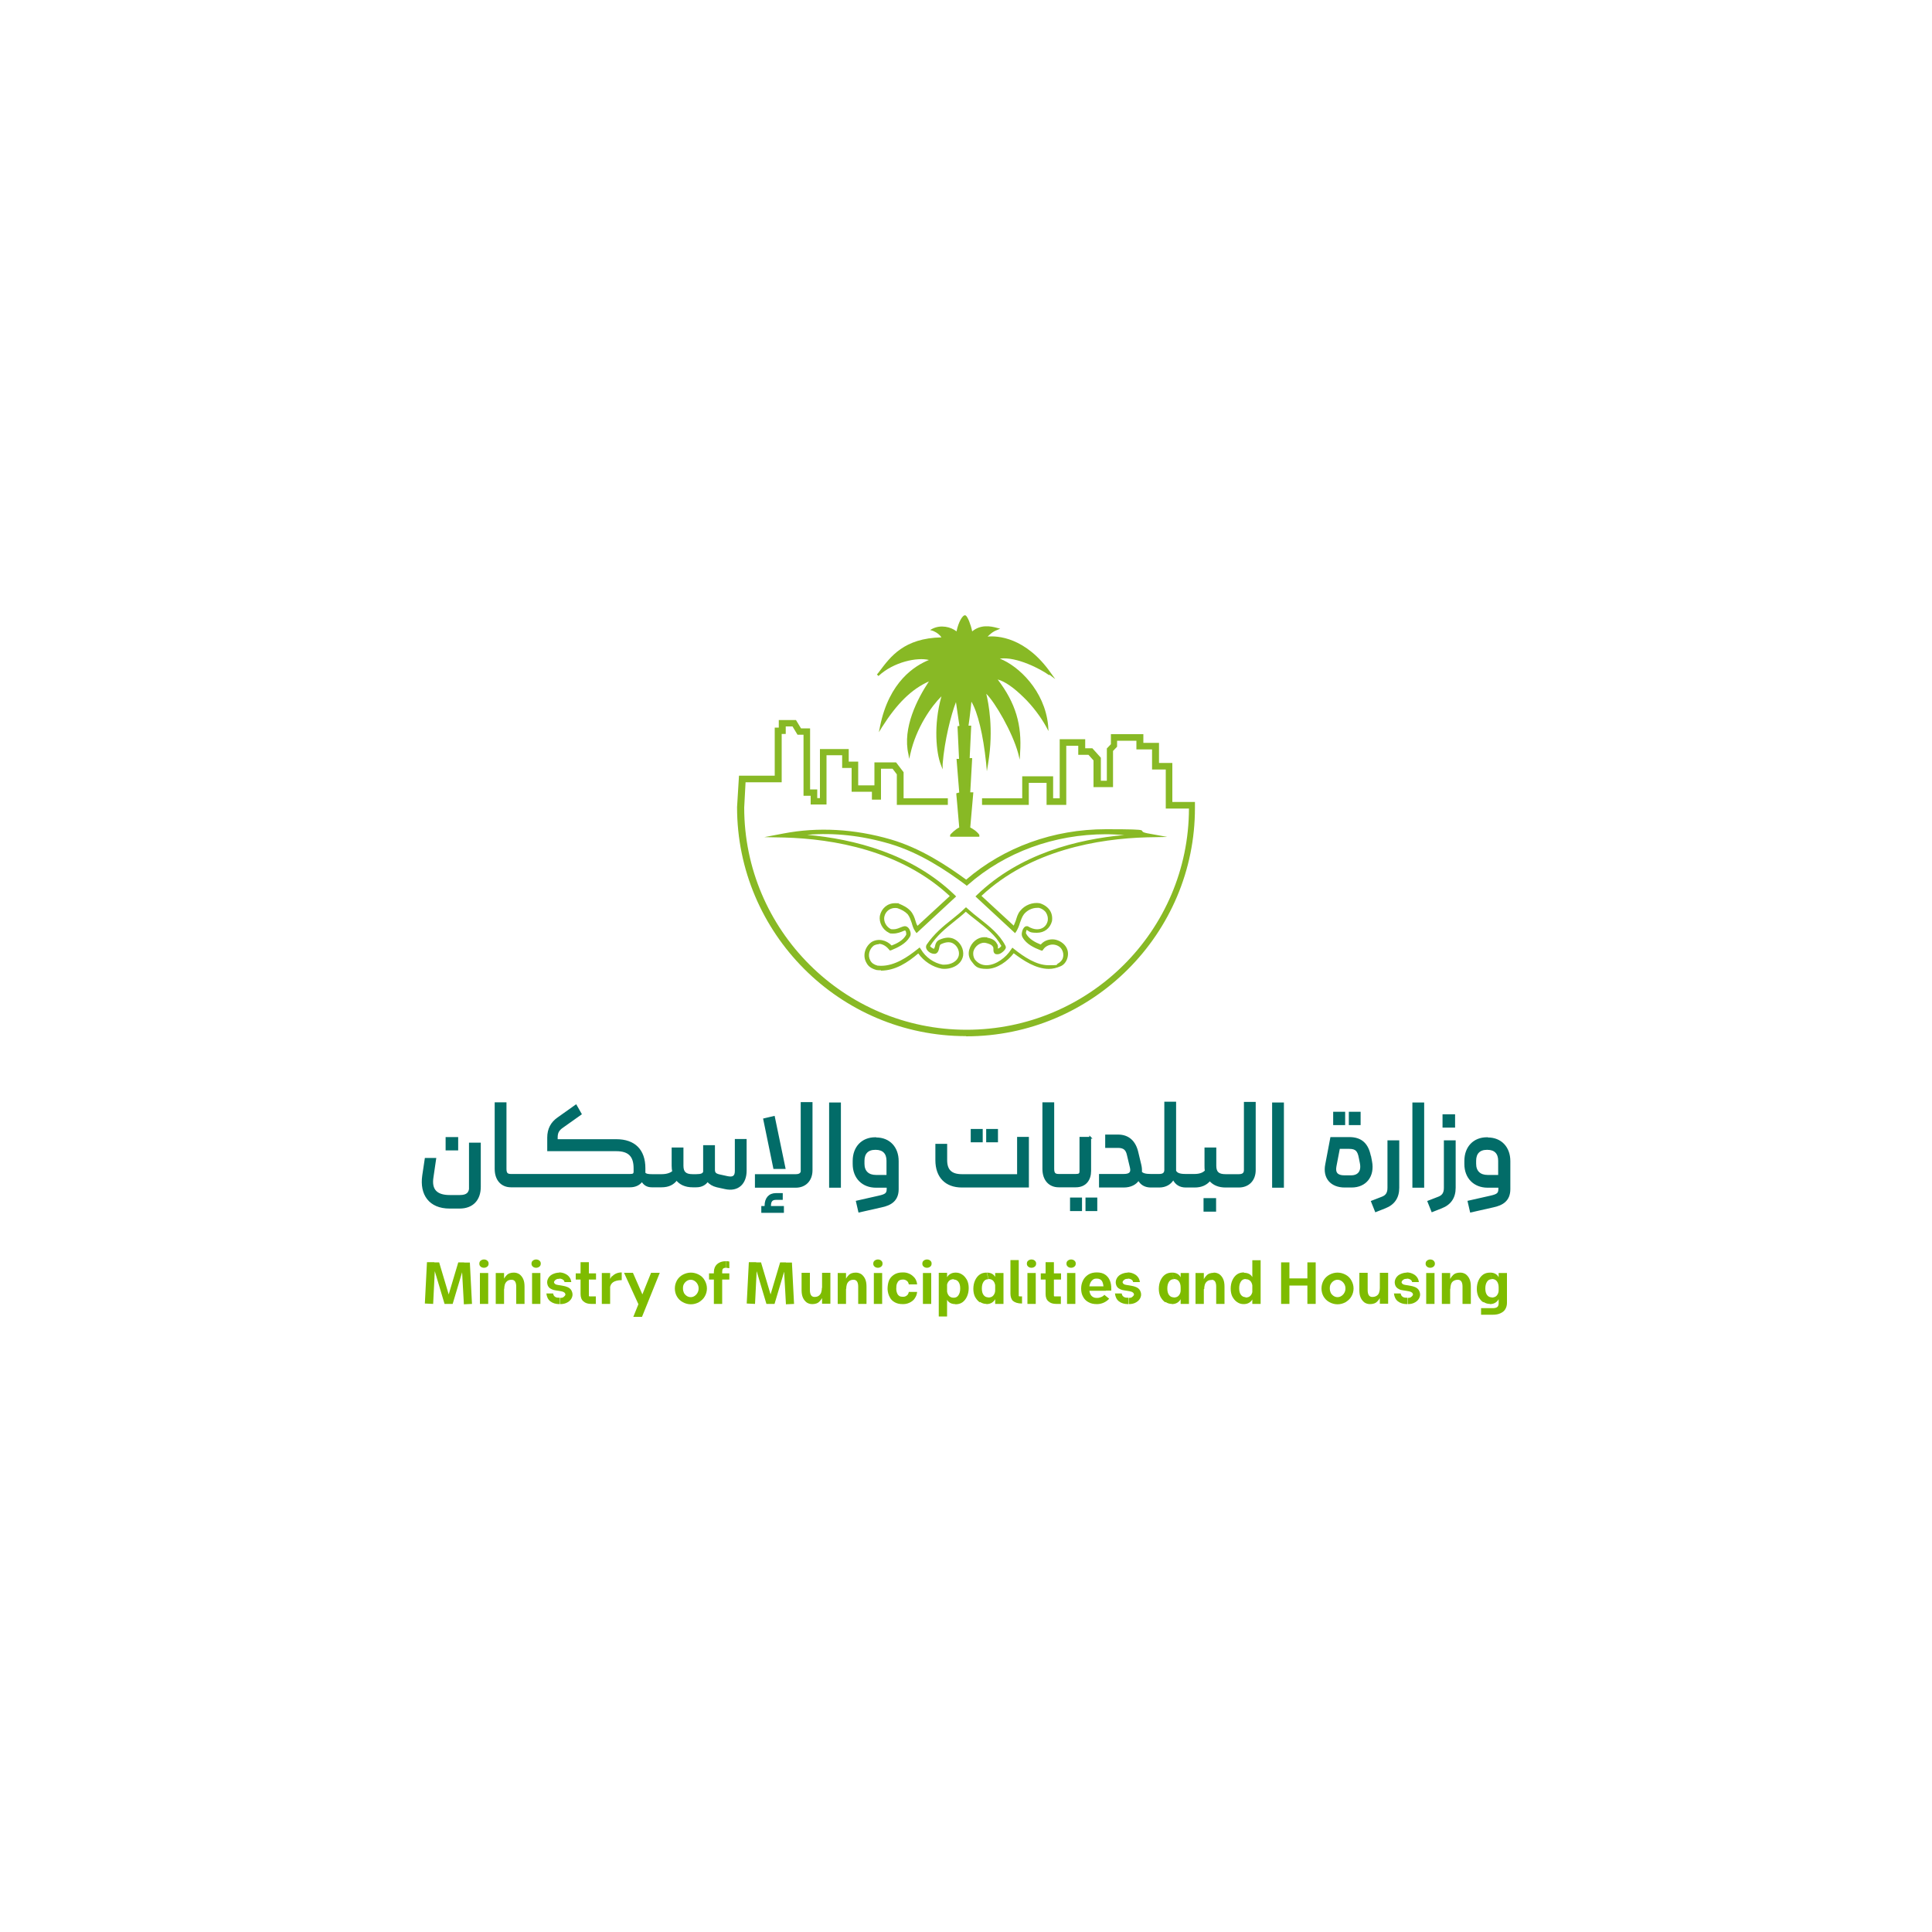 <svg xmlns="http://www.w3.org/2000/svg" id="Layer_1" data-name="Layer 1" viewBox="0 0 1000 1000"><defs><style> .cls-1 { fill: #88b925; } .cls-1, .cls-2 { stroke-width: 0px; } .cls-2 { fill: #7ebc00; } .cls-3 { fill: #026c68; stroke: #026c68; stroke-miterlimit: 10; stroke-width: .9px; } </style></defs><g><g><path class="cls-3" d="M243.3,614.2c0,3.3-1.5,4.8-5.3,4.8h-5.2c-7,0-9.9-3.2-8.9-9.6l1.4-9.6h-5l-1.3,8.7c-1.4,9.7,3.4,16.6,13.7,16.6h5.2c6.6,0,10.5-4.1,10.5-10.8v-22.4h-5.2v22.4Z"></path><rect class="cls-3" x="231.1" y="589" width="5.6" height="6"></rect><path class="cls-3" d="M380.8,606.1c0,2.8-1.3,3.8-4.4,3.1l-4.1-.9c-2.1-.5-2.7-1.2-2.7-2.9v-12.2h-5.2v13.3c-.3,1.2-1.4,1.7-4,1.7h-1.9c-3.7,0-5.2-1.4-5.2-4.8v-9h-5.2v9c0,1,.1,2.1.3,3-1.1,1-3.1,1.8-5.9,1.8h-5c-2.1,0-3.2-.2-3.9-1v-.9c0,0,0-1.6,0-1.6,0-9.4-5.2-14.6-14.6-14.6h-30.8v-1.3c0-2.5.7-4,3.1-5.6l9.3-6.6-2.5-4.4-9.3,6.6c-3.3,2.3-5.1,5.6-5.1,10v6.6h35.3c6.5,0,9.4,2.9,9.4,9.3v1.6c0,1.4-.5,1.8-2.3,1.8h-61.6c-2,0-2.8-.7-2.8-3.1v-34h-5.2v34c0,5.8,3.3,9.1,8,9.1h61.6c2.9,0,5-1.2,6.2-3,1.1,2,2.7,3,5.1,3h5c3.7,0,6.1-1.3,7.8-3.6,1.8,2.3,4.6,3.6,8.3,3.6h1.9c2.8,0,4.7-1.2,5.8-2.9,1.2,1.4,2.8,2.4,4.9,2.9l4.1.9c6.9,1.6,10.8-2.7,10.8-9v-16h-5.2v16Z"></path><path class="cls-3" d="M415,605.6c0,1.7-.9,2.6-3.1,2.6h-20.7v6.1h20.7c4.8,0,8.2-3.3,8.2-8.6v-34.8h-5.2v34.8Z"></path><path class="cls-3" d="M398.6,624.1c0-2.4.9-3.5,3-3.5h3.1v-2.6h-3.1c-3.4,0-5.4,2.3-5.4,6.1v.6h-1.7v2.6h10.8v-2.6h-6.7v-.6Z"></path><polygon class="cls-3" points="406.1 604.6 400.6 578.1 395.5 579.3 400.7 604.6 406.1 604.6"></polygon><rect class="cls-3" x="429.6" y="571.1" width="5.2" height="43.2"></rect><path class="cls-3" d="M453.3,589.1h-.3c-6.7,0-11.2,4.7-11.2,11.8v1.6c0,7.1,4.7,11.8,11.6,11.8h6v1.1c0,2.4-.9,3.1-4.4,3.9l-11.5,2.6,1.2,5.2,11.5-2.6c4.8-1,8.5-3.2,8.5-9v-14.5c0-7-4.4-11.8-11.2-11.8ZM459.4,608.6h-6c-4.1,0-6.4-2.3-6.4-6.2v-1.6c0-3.9,2.1-6.1,6-6.1h.3c3.9,0,6,2.2,6,6.1v7.8Z"></path><path class="cls-3" d="M526.9,608.2h-29c-5.6,0-8.1-2.5-8.1-7.7v-8h-5.2v8c0,8.6,4.9,13.7,13.3,13.7h34.2v-25.3h-5.2v19.2Z"></path><rect class="cls-3" x="502.9" y="584.8" width="5.3" height="6"></rect><rect class="cls-3" x="510.9" y="584.8" width="5.2" height="6"></rect><rect class="cls-3" x="562.3" y="620.3" width="5.2" height="6.1"></rect><path class="cls-3" d="M564.4,588.9h-5.2v17.3c0,1.5-.6,1.9-2.4,1.9h-8.8c-2,0-2.8-.7-2.8-3.1v-34h-5.2v34c0,5.8,3.3,9.1,8,9.1h8.8c5.2,0,7.5-3.7,7.5-8v-17.3Z"></path><rect class="cls-3" x="554.3" y="620.3" width="5.3" height="6.1"></rect><rect class="cls-3" x="623.4" y="620.6" width="5.6" height="6.1"></rect><path class="cls-3" d="M644.3,605.6c0,1.7-.9,2.6-3.1,2.6h-6.9c-3.7,0-5.2-1.4-5.2-4.8v-9h-5.2v9c0,.9,0,1.8.2,2.6-1,1.2-2.9,2.1-5.8,2.1h-4.5c-3.1,0-4.7-.5-5.5-2v-35.4h-5.2v34.8c0,1.7-.9,2.6-3.1,2.6h-4.3c-2.7,0-4.3-.4-5.1-1.4.1-1.2,0-2.4-.3-3.7l-1.6-6.7c-1.3-5.4-4.6-8.6-10-8.6h-6.2v6h6.2c3.1,0,4.4,1.3,5,3.9l1.6,6.7c.6,2.6-.4,3.8-3.7,3.8h-12.3v6.1h12.3c3.6,0,6.3-1.4,7.7-3.7,1.3,2.5,3.5,3.7,6.4,3.7h4.3c3.3,0,5.9-1.5,7.3-4.1,1.3,2.8,3.5,4.1,6.5,4.1h4.5c3.3,0,5.9-1,7.9-3.4,1.8,2.2,4.6,3.4,8.1,3.4h6.9c4.9,0,8.3-3.3,8.3-8.6v-34.8h-5.2v34.8Z"></path><rect class="cls-3" x="658.9" y="571.1" width="5.2" height="43.2"></rect><rect class="cls-3" x="690.5" y="575.9" width="5.3" height="6"></rect><path class="cls-3" d="M709.1,598.4c-1.2-6-4.3-9.4-10.7-9.4h-9.4l-2.6,13.7c-1.4,6.9,2.6,11.5,9.6,11.5h3.6c7.2,0,11.6-5.4,10.1-13.1l-.5-2.6ZM699.4,608.8h-3.6c-3.7,0-5.2-1.7-4.5-5.2l1.8-9.4h5.2c3.6,0,4.8,1.3,5.5,5.2l.5,2.5c.9,4.4-1.1,6.9-5,6.9Z"></path><rect class="cls-3" x="698.6" y="575.9" width="5.2" height="6"></rect><path class="cls-3" d="M718.6,614.8c0,2.8-1,4.3-3.6,5.2l-4.9,1.9,2,5,4.8-1.9c4.6-1.8,6.9-5.2,6.9-10.2v-24.1h-5.2v24.1Z"></path><rect class="cls-3" x="731.5" y="571.1" width="5.2" height="43.2"></rect><path class="cls-3" d="M747.8,614.8c0,2.8-1,4.3-3.6,5.2l-4.9,1.9,2,5,4.8-1.9c4.6-1.8,6.9-5.2,6.9-10.2v-24.1h-5.2v24.1Z"></path><rect class="cls-3" x="747.1" y="577.2" width="5.6" height="6"></rect><path class="cls-3" d="M769.9,589.1h-.3c-6.7,0-11.2,4.7-11.2,11.8v1.6c0,7.1,4.7,11.8,11.6,11.8h6v1.1c0,2.4-.9,3.1-4.4,3.9l-11.5,2.6,1.2,5.2,11.5-2.6c4.8-1,8.5-3.2,8.5-9v-14.5c0-7-4.4-11.8-11.2-11.8ZM776,608.6h-6c-4.1,0-6.4-2.3-6.4-6.2v-1.6c0-3.9,2.1-6.1,6-6.1h.3c3.9,0,6,2.2,6,6.1v7.8Z"></path></g><g><path class="cls-2" d="M224.7,656.8h.4l-.9,18.1-4.3-.2,1.1-21.4h3.8v3.4ZM240.1,656.8h-.4l-5.4,18.1h-4.2l-5.4-18.1h-.4v-3.4h3l5.4,18.1h-.9l5.4-18.1h3v3.4ZM240.1,675l-1-18.1h.4v-3.4h3.7l1.1,21.4-4.3.2Z"></path><path class="cls-2" d="M248.8,655.6c-.5-.4-.7-.9-.7-1.5h0c0-.7.2-1.2.7-1.6.5-.4,1.1-.6,1.7-.6s1.3.2,1.7.6c.5.4.7.9.7,1.5h0c0,.7-.2,1.2-.7,1.6-.5.4-1.1.6-1.7.6s-1.3-.2-1.7-.6ZM248.4,674.9v-16h4.3v16h-4.3Z"></path><path class="cls-2" d="M256.6,674.9v-16h4.3v16h-4.3ZM260.2,663.5c.4-1.3,1-2.4,2-3.4.9-1,2.2-1.4,3.8-1.4h0l-1.1,3.7h0c-1,0-1.8.2-2.4.7s-1,1.1-1.2,1.8c-.2.7-.3,1.4-.3,2.2h-1.1c0-1.1.2-2.3.6-3.6ZM266,658.7h0c1,0,2,.3,2.8.8.8.6,1.5,1.4,2,2.5.5,1.1.7,2.4.7,4v8.9h-4.3v-8.9c0-1.2-.2-2.1-.6-2.7-.4-.6-1-.9-1.8-.9h0l1.1-3.7Z"></path><path class="cls-2" d="M275.8,655.6c-.5-.4-.7-.9-.7-1.5h0c0-.7.2-1.2.7-1.6.5-.4,1.1-.6,1.7-.6s1.3.2,1.7.6c.5.4.7.9.7,1.5h0c0,.7-.2,1.2-.7,1.6-.5.4-1.1.6-1.7.6s-1.3-.2-1.7-.6ZM275.4,674.9v-16h4.3v16h-4.3Z"></path><path class="cls-2" d="M289.7,675h-.3c-1.8,0-3.3-.5-4.5-1.4-1.2-.9-1.9-2.3-2.1-4.1h3.5c.1.8.5,1.4,1,1.7.5.4,1.2.5,2.2.5h.3v3.2ZM289.4,661.9h0c-.7,0-1.2.1-1.6.4-.4.2-.7.5-.9.9-.2.3-.2.7,0,.9.2.4.5.6,1,.8.5.1,1.2.3,2.2.4,1,.2,1.9.3,2.5.5s1.3.4,1.9.8,1.1.9,1.4,1.6c.5,1.1.6,2.1.2,3.2-.4,1.1-1.1,1.9-2.2,2.6s-2.4,1-3.9,1h0v-3.2h0c.6,0,1.2-.1,1.6-.4.4-.3.7-.6.9-.9s.2-.7,0-1c-.2-.4-.6-.7-1.1-.9-.5-.2-1.3-.3-2.4-.5-1-.1-1.8-.3-2.4-.4-.6-.2-1.2-.4-1.8-.8s-1-.9-1.3-1.6c-.4-1.1-.4-2.1,0-3.1.4-1,1.1-1.9,2.2-2.5,1.1-.6,2.4-1,3.9-1h0v3.2ZM291.3,662.3c-.5-.3-1.1-.5-1.9-.5h0v-3.2h0c1,0,2,.2,2.9.6.9.4,1.7.9,2.3,1.7.6.7,1,1.7,1.1,2.7h-3.5c-.1-.6-.4-1-.9-1.3Z"></path><path class="cls-2" d="M308.5,662.3h-10.5v-3.2h10.5v3.2ZM308.5,674.9h-2.5c-1.7,0-3-.4-4-1.3-1-.8-1.5-2.1-1.5-3.8v-16.5h4.3v16.5c0,.4,0,.7,0,.9,0,.2.1.3.3.3.2,0,.4,0,.8,0h2.5v3.7Z"></path><path class="cls-2" d="M311.5,674.9v-16h4.3v16h-4.3ZM316.9,660.6c1.2-1.3,2.9-2,4.9-2v4c-2,0-3.5.4-4.5,1.1s-1.5,1.8-1.6,3.1l-.9-.2c.1-2.7.8-4.8,2-6.1Z"></path><path class="cls-2" d="M323,658.8h4.6l6.7,15.3-3.2,2.4-8.1-17.7ZM341.5,658.8l-9.2,22.8h-4.5l9.2-22.8h4.5Z"></path><path class="cls-2" d="M364.8,671c-.7,1.3-1.8,2.2-3,3-1.3.7-2.7,1.1-4.2,1.1s-2.9-.4-4.2-1.1-2.3-1.7-3-2.9c-.7-1.2-1.1-2.6-1.1-4.2s.4-2.9,1.1-4.2c.7-1.2,1.7-2.2,3-2.9s2.7-1.1,4.2-1.1,2.9.4,4.2,1.1c1.3.7,2.3,1.7,3,3,.7,1.3,1.1,2.6,1.1,4.1s-.4,2.9-1.1,4.1ZM361,664.6c-.4-.7-.9-1.2-1.5-1.6-.6-.4-1.3-.6-2-.6s-1.4.2-2,.6c-.6.4-1.1.9-1.5,1.6s-.5,1.4-.5,2.3.2,1.6.5,2.3c.4.7.9,1.2,1.5,1.6.6.4,1.3.6,2,.6s1.4-.2,2-.6c.6-.4,1.1-.9,1.5-1.6.4-.7.6-1.4.6-2.3s-.2-1.6-.6-2.3Z"></path><path class="cls-2" d="M377.5,662.3h-10.5v-3.2h10.5v3.2ZM369.5,674.9v-16.5c0-1.7.6-3.1,1.7-4.1,1.1-1,2.6-1.5,4.4-1.5h0v3.4h0c-.6,0-1.1.2-1.4.5-.3.3-.4.9-.4,1.7v16.5h-4.3ZM375.7,652.8h0c.7,0,1.3,0,1.8.2v3.4c-.1,0-.2,0-.3,0-.5-.1-1-.2-1.5-.2h0v-3.4Z"></path><path class="cls-2" d="M391.3,656.8h.4l-.9,18.1-4.3-.2,1.1-21.4h3.8v3.4ZM406.7,656.8h-.4l-5.4,18.1h-4.2l-5.4-18.1h-.4v-3.4h3l5.4,18.1h-.9l5.4-18.1h3v3.4ZM406.8,675l-1-18.1h.4v-3.4h3.7l1.1,21.4-4.3.2Z"></path><path class="cls-2" d="M420.4,675h0c-1.1,0-2-.3-2.8-.8-.8-.6-1.5-1.4-2-2.5-.5-1.1-.7-2.4-.7-4v-8.9h4.3v8.9c0,1.2.2,2.1.6,2.7.4.6,1,.9,1.8.9h0l-1.1,3.7ZM426.2,670.2c-.4,1.3-1,2.4-2,3.4-.9,1-2.2,1.4-3.8,1.4h0l1.1-3.7h0c1,0,1.8-.2,2.4-.7s1-1.1,1.2-1.8.3-1.4.3-2.2h1.1c0,1.1-.2,2.3-.6,3.6ZM429.8,658.8v16h-4.3v-16h4.3Z"></path><path class="cls-2" d="M433.6,674.9v-16h4.3v16h-4.3ZM437.2,663.5c.4-1.3,1-2.4,2-3.4.9-1,2.2-1.4,3.8-1.4h0l-1.1,3.7h0c-1,0-1.8.2-2.4.7s-1,1.1-1.2,1.8c-.2.7-.3,1.4-.3,2.2h-1.1c0-1.1.2-2.3.6-3.6ZM443,658.7h0c1,0,2,.3,2.8.8.8.6,1.5,1.4,2,2.5.5,1.1.7,2.4.7,4v8.9h-4.3v-8.9c0-1.2-.2-2.1-.6-2.7-.4-.6-1-.9-1.8-.9h0l1.1-3.7Z"></path><path class="cls-2" d="M452.7,655.6c-.5-.4-.7-.9-.7-1.5h0c0-.7.2-1.2.7-1.6.5-.4,1.1-.6,1.7-.6s1.3.2,1.7.6c.5.4.7.9.7,1.5h0c0,.7-.2,1.2-.7,1.6-.5.4-1.1.6-1.7.6s-1.3-.2-1.7-.6ZM452.3,674.9v-16h4.3v16h-4.3Z"></path><path class="cls-2" d="M473.4,672.2c-.7.9-1.6,1.6-2.7,2.1-1.1.5-2.1.7-3.2.7h-.4c-1.5,0-2.8-.3-3.9-.9-1.1-.6-2-1.4-2.5-2.4-.8-1.3-1.2-2.8-1.3-4.4,0-1.6.2-3.1.7-4.4.5-1.3,1.4-2.3,2.6-3.1,1.2-.8,2.7-1.2,4.5-1.2h.3c1.1,0,2.1.2,3.2.7,1.1.5,1.9,1.2,2.7,2.1.7.9,1.2,2.1,1.3,3.4h-4.3c-.2-.9-.5-1.5-1.1-1.9-.6-.4-1.1-.6-1.7-.6h-.3c-.8,0-1.5.2-1.9.5-.5.3-.8.8-1.1,1.5-.3.7-.4,1.6-.4,2.8,0,1.1.3,2,.6,2.6.3.6.7.9,1.1,1.2.4.2,1,.3,1.6.3h.4c.6,0,1.2-.2,1.7-.6.6-.4.9-1,1.1-1.9h4.3c-.1,1.3-.6,2.5-1.3,3.4Z"></path><path class="cls-2" d="M478.1,655.6c-.5-.4-.7-.9-.7-1.5h0c0-.7.2-1.2.7-1.6.5-.4,1.1-.6,1.7-.6s1.3.2,1.7.6c.5.4.7.9.7,1.5h0c0,.7-.2,1.2-.7,1.6-.5.4-1.1.6-1.7.6s-1.3-.2-1.7-.6ZM477.7,674.9v-16h4.3v16h-4.3Z"></path><path class="cls-2" d="M485.9,658.8h4.3v22.6h-4.3v-22.6ZM493.6,671.6h0l.9,3.4h0c-1.8,0-3.2-.6-4.1-1.9-.9-1.3-1.4-3.1-1.6-5.5l1.3-.3c0,1.3.3,2.4.9,3.2s1.5,1.2,2.6,1.2ZM494.7,658.7h0l-.9,3.4h0c-1.2,0-2.1.3-2.7,1s-1,1.6-1,2.7l-1.2-.2c.1-2.2.7-3.9,1.7-5.1,1-1.2,2.3-1.8,4.1-1.8ZM494.7,658.7h0c1.2,0,2.3.3,3.3,1,1,.6,1.8,1.6,2.5,2.8.6,1.2.9,2.6.9,4.2s-.3,3.1-.9,4.4c-.6,1.3-1.4,2.3-2.4,3-1,.7-2.2,1-3.6,1h0l-.9-3.4h0c1.1,0,1.9-.4,2.5-1.3.6-.9.9-2,.9-3.5s-.3-2.6-.9-3.4-1.4-1.2-2.4-1.2h0l.9-3.4Z"></path><path class="cls-2" d="M507.2,674.1c-1-.6-1.8-1.6-2.5-2.8-.6-1.2-.9-2.6-.9-4.2s.3-3.1.9-4.4c.6-1.3,1.4-2.3,2.4-3,1-.7,2.2-1,3.6-1h0l.9,3.4h0c-1.1,0-1.9.4-2.5,1.3-.6.9-.9,2-.9,3.5s.3,2.6.9,3.4c.6.8,1.4,1.2,2.4,1.2h0l-.9,3.4h0c-1.2,0-2.3-.3-3.3-1ZM511.4,671.6h0c1.2,0,2.1-.3,2.7-1s1-1.6,1-2.7l1.2.2c-.1,2.2-.7,3.9-1.7,5.1-1,1.2-2.3,1.8-4.1,1.8h0l.9-3.4ZM510.8,658.7h0c1.8,0,3.2.6,4.1,1.9.9,1.3,1.4,3.1,1.6,5.5l-1.3.3c0-1.3-.3-2.4-.9-3.2-.6-.8-1.5-1.2-2.6-1.2h0l-.9-3.4ZM515.1,674.9v-16h4.3v16h-4.3Z"></path><path class="cls-2" d="M524.4,673.5c-.9-.9-1.4-2.2-1.4-3.9v-17.4h4.3v17.4c0,.6,0,1,0,1.1,0,.2.2.3.4.3.2,0,.6,0,1.3,0v3.7c-2.2,0-3.7-.5-4.7-1.4Z"></path><path class="cls-2" d="M532.2,655.6c-.5-.4-.7-.9-.7-1.5h0c0-.7.2-1.2.7-1.6.5-.4,1.1-.6,1.7-.6s1.3.2,1.7.6c.5.4.7.9.7,1.5h0c0,.7-.2,1.2-.7,1.6-.5.4-1.1.6-1.7.6s-1.3-.2-1.7-.6ZM531.8,674.9v-16h4.3v16h-4.3Z"></path><path class="cls-2" d="M549.2,662.3h-10.5v-3.2h10.5v3.2ZM549.2,674.9h-2.5c-1.7,0-3-.4-4-1.3-1-.8-1.5-2.1-1.5-3.8v-16.5h4.3v16.5c0,.4,0,.7,0,.9,0,.2.1.3.3.3.2,0,.4,0,.8,0h2.5v3.7Z"></path><path class="cls-2" d="M552.7,655.6c-.5-.4-.7-.9-.7-1.5h0c0-.7.2-1.2.7-1.6.5-.4,1.1-.6,1.7-.6s1.3.2,1.7.6c.5.4.7.9.7,1.5h0c0,.7-.2,1.2-.7,1.6-.5.4-1.1.6-1.7.6s-1.3-.2-1.7-.6ZM552.3,674.9v-16h4.3v16h-4.3Z"></path><path class="cls-2" d="M567.7,675h-.1c-1.6,0-3-.3-4.2-1-1.2-.6-2.2-1.6-2.8-2.8-.7-1.2-1-2.6-1-4.2s.3-2.8.9-4.1c.6-1.3,1.5-2.3,2.7-3.1s2.7-1.2,4.5-1.2,3.3.4,4.4,1.2,1.9,1.8,2.4,3.1c.5,1.2.7,2.6.7,4v1.1h-4v-1.1c0-1.6-.3-2.9-.8-3.8-.6-.9-1.5-1.3-2.7-1.3s-1.6.2-2.2.7c-.6.5-1,1.1-1.3,1.9-.3.8-.4,1.7-.4,2.7s.2,1.9.5,2.6c.3.7.8,1.3,1.4,1.6.6.4,1.3.5,2.2.5h.1v3.2ZM572.4,668.1h-10.7v-2.3h10.7v2.3ZM571.4,674.2c-1.1.5-2.3.8-3.4.8h-.3v-3.2h.3c.7,0,1.4-.2,2.1-.5.7-.3,1.2-.7,1.5-1.1l2.5,2c-.7.8-1.5,1.4-2.7,2Z"></path><path class="cls-2" d="M584,675h-.3c-1.8,0-3.3-.5-4.5-1.4-1.2-.9-1.9-2.3-2.1-4.1h3.5c.1.8.5,1.4,1,1.7.5.4,1.2.5,2.2.5h.3v3.2ZM583.7,661.9h0c-.7,0-1.2.1-1.6.4-.4.2-.7.5-.9.9-.2.3-.2.7,0,.9.2.4.5.6,1,.8.5.1,1.2.3,2.2.4,1,.2,1.9.3,2.5.5s1.3.4,1.9.8,1.1.9,1.4,1.6c.5,1.1.6,2.1.2,3.2-.4,1.1-1.1,1.9-2.2,2.6s-2.4,1-3.9,1h0v-3.2h0c.6,0,1.2-.1,1.6-.4.4-.3.7-.6.9-.9s.2-.7,0-1c-.2-.4-.6-.7-1.1-.9-.5-.2-1.3-.3-2.4-.5-1-.1-1.8-.3-2.4-.4-.6-.2-1.2-.4-1.8-.8s-1-.9-1.3-1.6c-.4-1.1-.4-2.1,0-3.1.4-1,1.1-1.9,2.2-2.5,1.1-.6,2.4-1,3.9-1h0v3.2ZM585.6,662.3c-.5-.3-1.1-.5-1.9-.5h0v-3.2h0c1,0,2,.2,2.9.6.9.4,1.7.9,2.3,1.7.6.7,1,1.7,1.1,2.7h-3.5c-.1-.6-.4-1-.9-1.3Z"></path><path class="cls-2" d="M663.1,674.9v-21.5h4.3v21.5h-4.3ZM678.9,665.4h-13.7v-3.7h13.7v3.7ZM676.7,674.9v-21.5h4.3v21.5h-4.3Z"></path><path class="cls-2" d="M699.5,671c-.7,1.3-1.8,2.2-3,3-1.3.7-2.7,1.1-4.2,1.1s-2.9-.4-4.2-1.1c-1.3-.7-2.3-1.7-3-2.9-.7-1.2-1.1-2.6-1.1-4.2s.4-2.9,1.1-4.2c.7-1.2,1.7-2.2,3-2.9,1.3-.7,2.7-1.1,4.2-1.1s2.9.4,4.2,1.1c1.3.7,2.3,1.7,3,3,.7,1.3,1.1,2.6,1.1,4.1s-.4,2.9-1.1,4.1ZM695.8,664.6c-.4-.7-.9-1.2-1.5-1.6s-1.3-.6-2-.6-1.4.2-2,.6c-.6.4-1.1.9-1.5,1.6-.4.7-.5,1.4-.5,2.3s.2,1.6.5,2.3c.4.7.9,1.2,1.5,1.6.6.4,1.3.6,2,.6s1.4-.2,2-.6,1.1-.9,1.5-1.6c.4-.7.6-1.4.6-2.3s-.2-1.6-.6-2.3Z"></path><path class="cls-2" d="M709.1,675h0c-1.1,0-2-.3-2.8-.8-.8-.6-1.5-1.4-2-2.5-.5-1.1-.7-2.4-.7-4v-8.9h4.3v8.9c0,1.2.2,2.1.6,2.7.4.6,1,.9,1.8.9h0l-1.1,3.7ZM714.9,670.2c-.4,1.3-1,2.4-2,3.4-.9,1-2.2,1.4-3.8,1.4h0l1.1-3.7h0c1,0,1.8-.2,2.5-.7s1-1.1,1.2-1.8.3-1.4.3-2.2h1.1c0,1.1-.2,2.3-.6,3.6ZM718.5,658.8v16h-4.3v-16h4.3Z"></path><path class="cls-2" d="M728.4,675h-.3c-1.8,0-3.3-.5-4.5-1.4-1.2-.9-1.9-2.3-2.1-4.1h3.5c.1.8.5,1.4,1,1.7.5.4,1.2.5,2.2.5h.3v3.2ZM728.1,661.9h0c-.7,0-1.2.1-1.6.4-.4.2-.7.5-.9.9-.2.3-.2.7,0,.9.2.4.5.6,1,.8.5.1,1.2.3,2.2.4,1,.2,1.9.3,2.5.5s1.3.4,1.9.8,1.1.9,1.4,1.6c.5,1.1.6,2.1.2,3.2-.4,1.1-1.1,1.9-2.2,2.6s-2.4,1-3.9,1h0v-3.2h0c.6,0,1.2-.1,1.6-.4.4-.3.7-.6.9-.9.2-.4.2-.7,0-1-.2-.4-.6-.7-1.1-.9-.5-.2-1.3-.3-2.4-.5-1-.1-1.8-.3-2.4-.4s-1.2-.4-1.8-.8c-.6-.4-1-.9-1.3-1.6-.4-1.1-.4-2.1,0-3.1.4-1,1.1-1.9,2.2-2.5,1.1-.6,2.4-1,3.9-1h0v3.2ZM730,662.3c-.5-.3-1.1-.5-1.9-.5h0v-3.2h0c1,0,2,.2,2.9.6.9.4,1.7.9,2.3,1.7.6.7,1,1.7,1.1,2.7h-3.5c-.1-.6-.4-1-.9-1.3Z"></path><path class="cls-2" d="M738.6,655.6c-.5-.4-.7-.9-.7-1.5h0c0-.7.2-1.2.7-1.6s1.1-.6,1.7-.6,1.3.2,1.7.6.7.9.7,1.5h0c0,.7-.2,1.2-.7,1.6-.5.4-1.1.6-1.7.6s-1.3-.2-1.7-.6ZM738.2,674.9v-16h4.3v16h-4.3Z"></path><path class="cls-2" d="M746.3,674.9v-16h4.3v16h-4.3ZM750,663.5c.4-1.3,1-2.4,2-3.4.9-1,2.2-1.4,3.8-1.4h0l-1.1,3.7h0c-1,0-1.8.2-2.5.7s-1,1.1-1.2,1.8c-.2.7-.3,1.4-.3,2.2h-1.1c0-1.1.2-2.3.6-3.6ZM755.8,658.7h0c1.1,0,2,.3,2.8.8.8.6,1.5,1.4,2,2.5.5,1.1.7,2.4.7,4v8.9h-4.3v-8.9c0-1.2-.2-2.1-.6-2.7s-1-.9-1.8-.9h0l1.1-3.7Z"></path><path class="cls-2" d="M767.8,674.1c-1-.6-1.8-1.6-2.5-2.8-.6-1.2-.9-2.6-.9-4.2s.3-3.1.9-4.4c.6-1.3,1.4-2.3,2.4-3,1-.7,2.2-1,3.6-1h0l.9,3.4h0c-1.1,0-1.9.4-2.5,1.3-.6.9-.9,2-.9,3.5s.3,2.6.9,3.4c.6.8,1.4,1.2,2.4,1.2h0l-.9,3.4h0c-1.2,0-2.3-.3-3.3-1ZM780,658.8v15.6c0,1.2-.3,2.3-.9,3.3s-1.5,1.6-2.6,2.1-2.4.7-3.8.7h-6.1v-3.4h6.1c1,0,1.8-.2,2.3-.6s.7-1.1.7-2v-15.6h4.3ZM772,671.6h0c1.2,0,2.1-.3,2.7-1s1-1.6,1-2.7l1.2.2c-.1,2.2-.7,3.9-1.7,5.1-1,1.2-2.3,1.8-4.1,1.8h0l.9-3.4ZM771.3,658.7h0c1.8,0,3.2.6,4.1,1.9.9,1.3,1.4,3.1,1.6,5.5l-1.3.3c0-1.3-.3-2.4-.9-3.2-.6-.8-1.5-1.2-2.6-1.2h0l-.9-3.4Z"></path><path class="cls-2" d="M618.8,674.9v-16h4.3v16h-4.3ZM622.5,663.6c.4-1.3,1-2.4,2-3.4.9-1,2.2-1.4,3.8-1.4h0l-1.1,3.7h0c-1,0-1.8.2-2.4.7s-1,1.1-1.2,1.8c-.2.7-.3,1.4-.3,2.2h-1.1c0-1.1.2-2.3.6-3.6ZM628.3,658.7h0c1,0,2,.3,2.8.8.8.6,1.5,1.4,2,2.5.5,1.1.7,2.4.7,4v8.9h-4.3v-8.9c0-1.2-.2-2.1-.6-2.7-.4-.6-1-.9-1.8-.9h0l1.1-3.7Z"></path><path class="cls-2" d="M652.5,674.9h-4.3v-22.6h4.3v22.6ZM644.8,662.2h0l-.9-3.4h0c1.8,0,3.2.6,4.1,1.9.9,1.3,1.4,3.1,1.6,5.5l-1.3.3c0-1.3-.3-2.4-.9-3.2s-1.5-1.2-2.6-1.2ZM643.7,675h0l.9-3.4h0c1.2,0,2.1-.3,2.7-1s1-1.6,1-2.7l1.2.2c-.1,2.2-.7,3.9-1.7,5.1-1,1.2-2.3,1.8-4.1,1.8ZM643.7,675h0c-1.2,0-2.3-.3-3.3-1-1-.6-1.8-1.6-2.5-2.8-.6-1.2-.9-2.6-.9-4.2s.3-3.1.9-4.4c.6-1.3,1.4-2.3,2.4-3,1-.7,2.2-1,3.6-1h0l.9,3.4h0c-1.1,0-1.9.4-2.5,1.3-.6.9-.9,2-.9,3.5s.3,2.6.9,3.4,1.4,1.2,2.4,1.2h0l-.9,3.4Z"></path><path class="cls-2" d="M603.2,674.1c-1-.6-1.8-1.6-2.5-2.8-.6-1.2-.9-2.6-.9-4.2s.3-3.1.9-4.4c.6-1.3,1.4-2.3,2.4-3,1-.7,2.2-1,3.6-1h0l.9,3.4h0c-1.1,0-1.9.4-2.5,1.3-.6.9-.9,2-.9,3.5s.3,2.6.9,3.4c.6.8,1.4,1.2,2.4,1.2h0l-.9,3.4h0c-1.2,0-2.3-.3-3.3-1ZM607.4,671.6h0c1.2,0,2.1-.3,2.7-1s1-1.6,1-2.7l1.2.2c-.1,2.2-.7,3.9-1.7,5.1-1,1.2-2.3,1.8-4.1,1.8h0l.9-3.4ZM606.7,658.7h0c1.8,0,3.2.6,4.1,1.9.9,1.3,1.4,3.1,1.6,5.5l-1.3.3c0-1.3-.3-2.4-.9-3.2-.6-.8-1.5-1.2-2.6-1.2h0l-.9-3.4ZM611.1,674.9v-16h4.3v16h-4.3Z"></path></g></g><path class="cls-1" d="M500,536.3c-65.4,0-118.5-53.3-118.5-118.5l1-16.3h18.5v-24.9h2.1v-3.9h8.9l2.6,4.3h4.7v31.6h3.7v4.5h1.4v-25.4h14.9v6.5h4.9v12.3h8.4v-11.9h11.2l3.9,5.1v13.5h22.9v3.4h-26.4v-15.8l-2.2-2.9h-6v16h-4.7v-4.1h-10.5v-12.3h-4.9v-6.6h-8.1v25.5h-8.2v-4.5h-3.7v-31.6h-3.1l-2.6-4.3h-3.5v3.9h-2.1v25h-18.7l-.7,13.1c0,63.3,51.6,115,115.1,115s115-51.3,115.1-114.5h-12v-20.2h-7.1v-10.4h-8.1v-4.5h-10v3.1l-2.1,2.2v18.7h-10.1v-13.8l-2.6-2.9h-5.3v-4.7h-6.2v30.6h-10.2v-11.4h-9.2v11.4h-24.2v-3.4h20.8v-11.4h16v11.4h3.4v-30.6h13.2v4.7h3.7l4.4,4.9v11.9h3.1v-16.7l2.1-2.2v-5.2h16.8v4.5h8.1v10.4h6.9v20.2h11.7v3c.1,65.2-53.1,118.3-118.4,118.3"></path><path class="cls-1" d="M455.2,488.7c-1,0-1.9.2-2.9.7-2.4,1.8-3.3,5.2-1.8,7.8.7,1.3,1.9,2.1,3.7,2.6.6,0,1,.1,1.8.1,7.2,0,13.7-4.5,19-8.7l1-.8.7,1c2.4,4.1,6.7,7.1,11.2,7.9h1c3.1,0,6.7-1.5,7.4-4.9.4-2.4-1-5.2-3.4-6.3-1.4-.6-3.3-.6-5.8.6-.6.2-.8,1-1,2.1-.2,1-.7,2.9-2.4,2.9s-3.3-1-4.1-2.4c-.4-.8-.4-1.6,0-2.3,3.7-5.5,8.6-9.6,13.2-13.2,2.2-1.8,4.4-3.5,6.4-5.5l.8-.7.8.7c2.1,1.9,4.3,3.7,6.4,5.3,4.9,3.9,10.1,7.9,13.2,13.9.1.2.4.8.1,1.4-.4,1-2.4,2.9-3.9,3-1,.1-1.5-.1-1.8-.4-.6-.6-.6-1.4-.6-1.9s0-1-.1-1.3c-.7-1.4-2.2-1.8-3.7-2.2-2.7-.7-5.9,1.5-6.6,4.5-.2,1.4,0,2.7.7,3.9,1.6,2.1,3.7,3.1,6.1,3.1,4.9,0,10.2-4.1,12.7-8.1l.7-1,1,.8c4.9,3.9,11.4,8.3,17.7,8.3s3.4-.2,5.1-1c1-.6,2.1-1.6,2.4-3,.4-1.5.1-3-.7-4.3-1-1.6-2.9-2.4-4.7-2.4s-3.8,1-4.7,2.4l-.6.8-.8-.2c-3.3-1.3-7.4-3.1-9.4-6.7-.8-1.3-.4-3,.2-4.3.7-1.3,1.4-1.5,1.9-1.5s.6,0,.7.1c1.6,1,3.3,1.5,4.7,1.5,2.7,0,4.9-1.6,5.5-4.4.2-1.4,0-2.7-.8-4.1-.8-1.3-2.2-2.2-3.7-2.6h-1c-2.6,0-5.2,1.3-6.8,3.3-1,1.3-1.5,2.9-2.1,4.5-.4,1.5-1,2.9-1.8,4.3l-.7,1-20.5-19,.8-.8c22.1-21.3,51.9-28.8,76.2-31-3.1-.2-6.3-.4-9.4-.4-26.9,0-52.2,9.3-71.4,26.1l-.7.6-.7-.6c-10-7.4-23.5-16.5-39-21.1-14.5-4.3-29-5.9-42.9-4.7,24.3,2.2,54.1,9.7,76.3,31.1l.8.8-20.5,19-.7-1c-1-1.4-1.4-2.9-1.8-4.3-.6-1.6-1-3.1-2.1-4.5-1.5-1.5-3-2.3-5.2-3.1-3.3-.7-6.3,1.3-6.9,4.5-.4,2.4,1,5.1,3.4,6.3.2.1.8.1,1.4.1,1.5,0,3-.7,4.5-1.3l.7-.2c.2-.1.4-.1.7-.1,1,0,1.8.7,2.3,1.6.7,1.3,1,2.9.1,4.1-2.1,3.5-6.1,5.3-9.4,6.7l-.8.2-.6-.7c-1.5-1.8-3.4-2.8-5.3-2.8M456,502.2c-.7,0-1.4,0-2.2-.1-2.7-.7-4.4-1.9-5.3-3.7-2.1-3.5-1-8.2,2.6-10.8,3.5-2.1,7.8-1,10.4,1.8,2.7-1,6-2.7,7.5-5.5.1-.1.1-.7,0-1.3-.1-.6-.4-1-.6-1l-.6.2c-1.6.7-3.4,1.4-5.5,1.4s-1.5-.1-2.2-.4c-3.3-1.6-5.2-5.3-4.7-8.7.8-3.9,3.9-6.6,7.8-6.6s1.4.1,1.9.2h.1c2.4,1,4.3,1.9,6.1,3.8,1.4,1.6,2.1,3.5,2.6,5.3.2.8.6,1.8,1,2.4l16.7-15.4c-25.4-23.7-60.4-29.6-85.6-30.3l-10.4-.2,10-1.9c17.7-3.4,36.6-2.4,55.5,3.1,15.4,4.5,29,13.5,39,20.8,19.6-16.8,45.1-26.1,72.3-26.1s14.5.7,21.4,2.1l10.4,1.9-10.6.2c-25.1.7-60.2,6.6-85.6,30.3l16.7,15.4c.4-.8.6-1.6,1-2.4.6-1.8,1-3.7,2.4-5.3,2.3-2.9,6.3-4.5,10-3.9,2.1.6,3.9,1.8,5.1,3.4,1.3,1.8,1.6,3.9,1.3,5.9-1,3.7-3.9,6-7.8,6s-3.7-.6-5.3-1.5c-.2.6-.6,1.6-.2,2.1,1.5,2.7,4.7,4.4,7.5,5.5,1.5-1.8,3.7-2.7,6.1-2.7s5.2,1.4,6.7,3.5c1.3,1.8,1.6,3.9,1,6.1-.6,2.1-1.9,3.7-3.7,4.4-1.9.8-3.8,1.3-5.9,1.3-6.7,0-13.2-4.3-18.2-8.1-3.1,4.1-8.6,8.1-13.9,8.1s-6-1.4-8.1-4.1c-1.3-1.8-1.6-3.9-1-5.9,1-3.7,4.3-6.4,7.6-6.4s1,.1,1.6.2c1.9.4,4.1,1,5.2,3.3.6.7.4,1.8.4,2.4.6-.1,1.4-.8,1.8-1.4-3-5.5-7.6-9-12.6-13-1.9-1.5-3.9-3-5.8-4.7-1.9,1.8-3.8,3.3-5.8,4.9-4.7,3.8-9.3,7.5-12.7,12.9.1.4,1.4,1.3,2.1,1.4.1-.2.2-.8.4-1,.2-1.3.7-3,2.4-3.7,3-1.3,5.3-1.4,7.5-.4,3.3,1.6,5.2,5.3,4.7,8.7-1,5.2-6.6,7.2-11,6.7-4.7-.8-9.3-3.8-12.2-7.9-5.5,4.7-11.9,8.9-19.4,8.9"></path><path class="cls-1" d="M543.3,349.3l2.9,2.2-2.1-2.9c-13.2-19-28.1-19.6-32.9-19.1,1-1,2.6-2.6,4.9-3.4l1.6-.7-1.6-.4c-3.5-1-8.6-1.8-12.9,1.8-.7-3.5-2.3-7.5-3.3-8.2-.2-.1-.6-.2-.7-.1-1,.2-3.1,3.3-4.1,8.3-3-2.4-8.2-3.5-12.4-1.4l-1.3.7,1.4.4s2.9,1,4.5,3.4c-19.4.4-26.4,10-32.1,17.6-.4.6-.8,1-1.3,1.6l.8.8c7.9-7.4,20.2-9.8,26.1-8.3-7.1,2.9-20.6,11-25.3,34.4l-.6,3,1.6-2.6c7.8-12.3,15.3-19.7,24.3-23.7-5.9,8.9-13.8,24-10.6,37.7l.4,2.4.6-2.6c3-13.5,10.9-24.7,16.1-29.8-4.3,15.1-2.6,29.5-.4,35.2l1,2.6v-2.7c1-12.4,4.4-25.7,6.9-32.1l1.8,12.3-1,.2.8,16.9h-1.3l1.4,17.4-1.5.4v.6c0,.1,1,10.9,1.5,17.1-2.1,1-4.1,3.1-4.7,3.8v1h15.1v-1h0c-1.5-2.1-3.8-3.3-4.7-3.8l1.6-18.2h-1.6c0,.1,1-17.7,1-17.7h-1.3c0,.1.8-16.8.8-16.8h-1.4c.2-1.5.8-5.5,1.5-12.4,3.3,5.5,6.1,17.2,7.6,31.6l.4,4.4.7-4.3c2.9-17.6.1-31.1-1-35.8,4.5,4.4,13.5,19.8,16.5,30.8l.8,3.3.2-3.4c1-14.7-2.3-25.9-11.6-38.1,3.8,1,8.4,4.3,13.4,9.2,4.7,4.5,9,10.4,11.5,14.9l1.4,2.6-.2-3c-1.8-18-15.3-30.7-25-34.5,8.7-1.2,21.5,5.6,25.4,8.5"></path></svg>